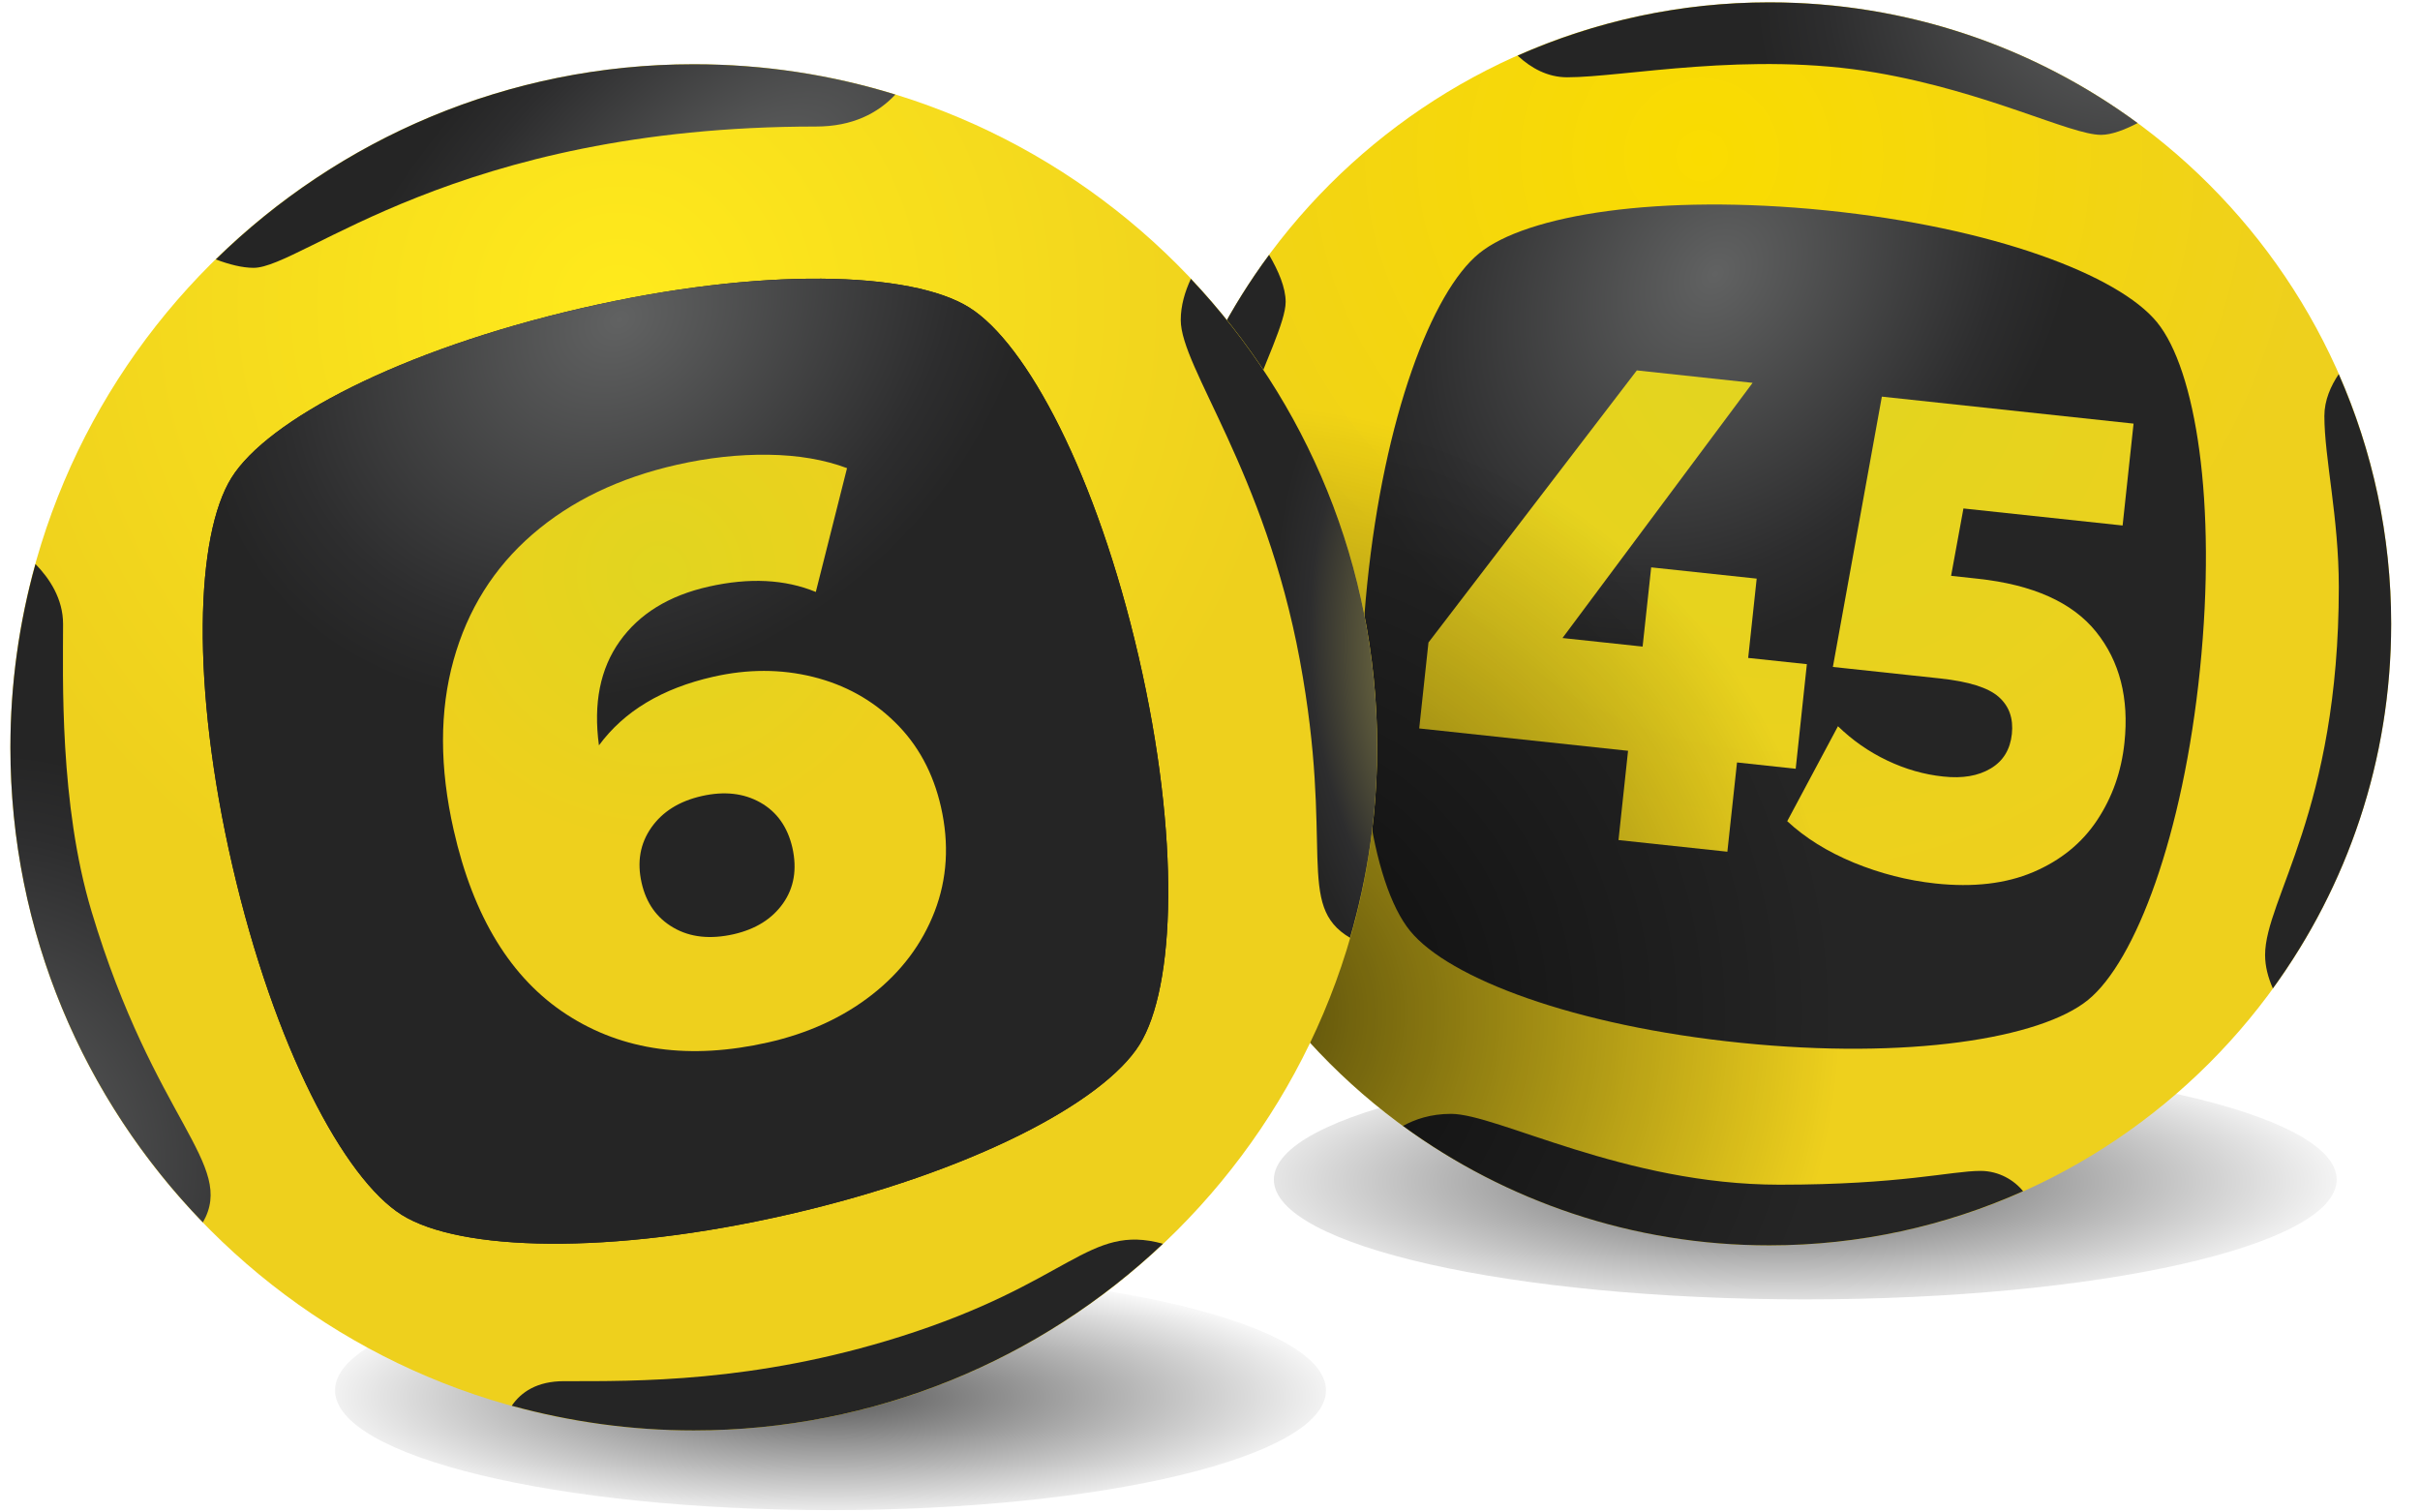 <svg width="80" height="50" viewBox="0 0 80 50" fill="none" xmlns="http://www.w3.org/2000/svg">
<path d="M59.678 42.955C69.38 42.955 77.245 41.182 77.245 38.995C77.245 36.809 69.38 35.036 59.678 35.036C49.976 35.036 42.111 36.809 42.111 38.995C42.111 41.182 49.976 42.955 59.678 42.955Z" fill="url(#paint0_radial_58_31915)"/>
<path d="M27.455 49.922C36.501 49.922 43.834 48.149 43.834 45.962C43.834 43.775 36.501 42.002 27.455 42.002C18.409 42.002 11.076 43.775 11.076 45.962C11.076 48.149 18.409 49.922 27.455 49.922Z" fill="url(#paint1_radial_58_31915)"/>
<path d="M58.492 41.169C69.844 41.169 79.047 31.971 79.047 20.624C79.047 9.277 69.844 0.078 58.492 0.078C47.14 0.078 37.938 9.277 37.938 20.624C37.938 31.971 47.14 41.169 58.492 41.169Z" fill="url(#paint2_radial_58_31915)"/>
<path d="M71.308 10.655C70.031 9.088 65.881 7.516 60.364 6.955C54.847 6.395 50.465 7.098 48.897 8.375C47.329 9.651 45.757 13.8 45.196 19.314C44.635 24.828 45.338 29.208 46.616 30.775C47.893 32.342 52.043 33.914 57.56 34.475C63.077 35.036 67.459 34.332 69.026 33.056C70.594 31.779 72.167 27.631 72.728 22.117C73.289 16.603 72.585 12.222 71.308 10.655Z" fill="url(#paint3_radial_58_31915)"/>
<path d="M57.422 25.205L57.103 28.156L53.504 27.771L53.82 24.82L46.916 24.081L47.222 21.24L54.11 12.245L57.937 12.656L51.653 21.092L54.301 21.375L54.585 18.756L58.072 19.128L57.791 21.75L59.731 21.956L59.362 25.414L57.422 25.205Z" fill="url(#paint4_radial_58_31915)"/>
<path d="M69.325 27.116C68.823 27.873 68.119 28.444 67.217 28.829C66.314 29.213 65.233 29.341 63.977 29.206C63.056 29.106 62.159 28.877 61.284 28.518C60.41 28.156 59.676 27.7 59.082 27.147L60.759 24.008C61.239 24.474 61.779 24.851 62.383 25.139C62.987 25.427 63.607 25.605 64.242 25.671C64.876 25.74 65.396 25.651 65.809 25.404C66.22 25.159 66.452 24.78 66.508 24.265C66.562 23.75 66.419 23.343 66.072 23.037C65.725 22.731 65.083 22.53 64.137 22.428L60.591 22.048L62.21 13.112L70.531 14.004L70.169 17.372L64.907 16.809L64.499 19.036L65.376 19.131C67.204 19.327 68.509 19.913 69.292 20.886C70.074 21.86 70.385 23.082 70.23 24.55C70.13 25.506 69.827 26.36 69.325 27.116Z" fill="url(#paint5_radial_58_31915)"/>
<path d="M66.879 39.38C64.317 40.527 61.483 41.169 58.492 41.169C53.962 41.169 49.776 39.701 46.381 37.22C46.771 37.005 47.291 36.822 47.969 36.822C49.493 36.822 53.702 39.164 58.826 39.164C62.844 39.164 64.501 38.708 65.472 38.708C66.082 38.708 66.589 39.018 66.879 39.38ZM77.313 12.368C77.051 12.758 76.839 13.232 76.839 13.751C76.839 15.14 77.316 17.102 77.316 19.406C77.316 26.81 74.879 29.723 74.879 31.57C74.879 31.945 74.978 32.317 75.136 32.676C77.594 29.29 79.047 25.129 79.047 20.626C79.047 17.686 78.425 14.895 77.313 12.368ZM58.492 0.078C55.528 0.078 52.713 0.71 50.169 1.839C50.615 2.252 51.16 2.555 51.808 2.555C53.682 2.555 57.832 1.681 62.023 2.402C65.709 3.037 68.442 4.458 69.457 4.458C69.801 4.458 70.239 4.29 70.665 4.069C67.257 1.564 63.048 0.078 58.492 0.078ZM41.318 31.909C42.63 30.765 41.662 28.599 41.662 28.599C41.662 28.599 39.796 25.934 39.796 20.624C39.796 15.313 42.501 11.275 42.501 9.98C42.501 9.504 42.258 8.946 41.953 8.426C39.429 11.838 37.938 16.055 37.938 20.624C37.938 24.792 39.184 28.668 41.318 31.909Z" fill="url(#paint6_radial_58_31915)"/>
<path d="M58.492 41.169C69.844 41.169 79.047 31.971 79.047 20.624C79.047 9.277 69.844 0.078 58.492 0.078C47.14 0.078 37.938 9.277 37.938 20.624C37.938 31.971 47.14 41.169 58.492 41.169Z" fill="url(#paint7_radial_58_31915)"/>
<path d="M22.935 47.287C35.412 47.287 45.527 37.177 45.527 24.706C45.527 12.234 35.412 2.124 22.935 2.124C10.458 2.124 0.344 12.234 0.344 24.706C0.344 37.177 10.458 47.287 22.935 47.287Z" fill="url(#paint8_radial_58_31915)"/>
<path d="M32.039 10.164C30.135 8.974 25.207 8.808 19.204 10.192C13.2 11.578 8.846 13.886 7.655 15.79C6.465 17.693 6.299 22.619 7.683 28.62C9.07 34.62 11.38 38.973 13.284 40.163C15.188 41.353 20.116 41.518 26.12 40.135C32.123 38.748 36.477 36.44 37.668 34.536C38.858 32.633 39.024 27.707 37.64 21.707C36.255 15.706 33.946 11.354 32.039 10.164Z" fill="#1D1E1C"/>
<path d="M32.039 10.164C30.135 8.974 25.207 8.808 19.204 10.192C13.2 11.578 8.846 13.886 7.655 15.79C6.465 17.693 6.299 22.619 7.683 28.62C9.068 34.62 11.38 38.973 13.284 40.163C15.188 41.353 20.116 41.518 26.12 40.135C32.123 38.748 36.477 36.44 37.668 34.536C38.858 32.633 39.024 27.707 37.64 21.707C36.255 15.706 33.946 11.354 32.039 10.164Z" fill="url(#paint9_radial_58_31915)"/>
<path d="M29.589 23.878C28.832 23.134 27.924 22.634 26.869 22.374C25.814 22.114 24.717 22.114 23.58 22.372C21.89 22.754 20.631 23.511 19.8 24.64C19.611 23.251 19.841 22.104 20.488 21.197C21.136 20.29 22.112 19.689 23.423 19.393C24.766 19.09 25.949 19.148 26.969 19.569L28.001 15.476C27.249 15.194 26.382 15.046 25.401 15.033C24.419 15.02 23.412 15.13 22.377 15.364C20.463 15.797 18.872 16.564 17.598 17.668C16.325 18.771 15.456 20.157 14.992 21.829C14.528 23.5 14.528 25.371 14.997 27.437C15.647 30.314 16.896 32.35 18.744 33.545C20.59 34.74 22.808 35.044 25.393 34.46C26.721 34.159 27.866 33.634 28.827 32.883C29.788 32.131 30.479 31.214 30.897 30.133C31.312 29.053 31.384 27.899 31.106 26.675C30.851 25.552 30.346 24.619 29.589 23.878ZM25.888 29.861C25.523 30.378 24.98 30.717 24.256 30.883C23.481 31.058 22.816 30.987 22.265 30.668C21.712 30.35 21.36 29.853 21.21 29.183C21.054 28.495 21.161 27.886 21.531 27.358C21.901 26.831 22.456 26.484 23.198 26.316C23.94 26.148 24.585 26.219 25.136 26.53C25.686 26.841 26.038 27.341 26.196 28.029C26.352 28.734 26.25 29.346 25.888 29.861Z" fill="url(#paint10_radial_58_31915)"/>
<path d="M22.935 2.124C16.782 2.124 11.206 4.586 7.133 8.576C7.568 8.739 8.004 8.854 8.384 8.854C9.985 8.854 15.038 4.183 26.974 4.183C28.184 4.183 29.021 3.742 29.599 3.126C27.491 2.474 25.255 2.124 22.935 2.124ZM22.935 47.287C28.944 47.287 34.4 44.938 38.445 41.116C35.965 40.438 35.422 42.397 29.765 44.186C24.926 45.715 21.003 45.659 18.643 45.659C17.75 45.659 17.225 46.021 16.917 46.472C18.834 46.997 20.85 47.287 22.935 47.287Z" fill="url(#paint11_radial_58_31915)"/>
<path d="M0.344 24.706C0.344 22.606 0.637 20.575 1.172 18.646C1.639 19.123 2.085 19.796 2.085 20.631C2.085 22.382 1.957 26.571 3.025 30.126C5.113 37.082 7.811 38.478 6.707 40.41C2.771 36.343 0.344 30.808 0.344 24.706Z" fill="url(#paint12_radial_58_31915)"/>
<path d="M39.368 9.218C39.174 9.634 39.033 10.097 39.033 10.579C39.033 12.154 41.81 15.563 42.97 21.824C44.119 28.028 42.812 29.927 44.629 31.002C45.211 29.002 45.526 26.892 45.526 24.706C45.526 18.707 43.184 13.26 39.368 9.218Z" fill="url(#paint13_radial_58_31915)"/>
<defs>
<radialGradient id="paint0_radial_58_31915" cx="0" cy="0" r="1" gradientUnits="userSpaceOnUse" gradientTransform="translate(58.848 39.063) scale(19.809 4.817)">
<stop stop-opacity="0.65"/>
<stop offset="1" stop-opacity="0"/>
</radialGradient>
<radialGradient id="paint1_radial_58_31915" cx="0" cy="0" r="1" gradientUnits="userSpaceOnUse" gradientTransform="translate(27.394 46.172) scale(17.709 4.291)">
<stop stop-opacity="0.65"/>
<stop offset="1" stop-opacity="0"/>
</radialGradient>
<radialGradient id="paint2_radial_58_31915" cx="0" cy="0" r="1" gradientUnits="userSpaceOnUse" gradientTransform="translate(56.261 5.156) scale(20.555 20.545)">
<stop stop-color="#FADC00"/>
<stop offset="1" stop-color="#EED01D"/>
</radialGradient>
<radialGradient id="paint3_radial_58_31915" cx="0" cy="0" r="1" gradientUnits="userSpaceOnUse" gradientTransform="translate(56.693 9.037) rotate(-52.275) scale(13.958 10.818)">
<stop stop-color="#616262"/>
<stop offset="0.804" stop-color="#2D2D2E"/>
<stop offset="1" stop-color="#252525"/>
</radialGradient>
<radialGradient id="paint4_radial_58_31915" cx="0" cy="0" r="1" gradientUnits="userSpaceOnUse" gradientTransform="translate(58.895 11.113) scale(19.617 19.609)">
<stop stop-color="#E1D51F"/>
<stop offset="1" stop-color="#EED01D"/>
</radialGradient>
<radialGradient id="paint5_radial_58_31915" cx="0" cy="0" r="1" gradientUnits="userSpaceOnUse" gradientTransform="translate(58.895 11.113) scale(19.618 19.608)">
<stop stop-color="#E1D51F"/>
<stop offset="1" stop-color="#EED01D"/>
</radialGradient>
<radialGradient id="paint6_radial_58_31915" cx="0" cy="0" r="1" gradientUnits="userSpaceOnUse" gradientTransform="translate(70.016 -0.637) scale(12.041 12.035)">
<stop stop-color="#616262"/>
<stop offset="0.804" stop-color="#2D2D2E"/>
<stop offset="1" stop-color="#252525"/>
</radialGradient>
<radialGradient id="paint7_radial_58_31915" cx="0" cy="0" r="1" gradientUnits="userSpaceOnUse" gradientTransform="translate(40.726 33.474) scale(20.118 20.109)">
<stop stop-opacity="0.65"/>
<stop offset="1" stop-opacity="0"/>
</radialGradient>
<radialGradient id="paint8_radial_58_31915" cx="0" cy="0" r="1" gradientUnits="userSpaceOnUse" gradientTransform="translate(20.445 10.057) scale(22.571 22.561)">
<stop stop-color="#FFEA1C"/>
<stop offset="1" stop-color="#EED01D"/>
</radialGradient>
<radialGradient id="paint9_radial_58_31915" cx="0" cy="0" r="1" gradientUnits="userSpaceOnUse" gradientTransform="translate(20.479 10.549) rotate(-34.472) scale(14.668 11.7)">
<stop stop-color="#616262"/>
<stop offset="0.804" stop-color="#2D2D2E"/>
<stop offset="1" stop-color="#252525"/>
</radialGradient>
<radialGradient id="paint10_radial_58_31915" cx="0" cy="0" r="1" gradientUnits="userSpaceOnUse" gradientTransform="translate(21.805 18.948) scale(9.121 9.117)">
<stop stop-color="#E1D51F"/>
<stop offset="1" stop-color="#EED01D"/>
</radialGradient>
<radialGradient id="paint11_radial_58_31915" cx="0" cy="0" r="1" gradientUnits="userSpaceOnUse" gradientTransform="translate(24.537 6.411) rotate(-38.495) scale(16.689 8.633)">
<stop stop-color="#616262"/>
<stop offset="0.804" stop-color="#2D2D2E"/>
<stop offset="1" stop-color="#252525"/>
</radialGradient>
<radialGradient id="paint12_radial_58_31915" cx="0" cy="0" r="1" gradientUnits="userSpaceOnUse" gradientTransform="translate(-0.977 38.361) rotate(60.436) scale(13.497 13.615)">
<stop stop-color="#616262"/>
<stop offset="0.804" stop-color="#2D2D2E"/>
<stop offset="1" stop-color="#252525"/>
</radialGradient>
<radialGradient id="paint13_radial_58_31915" cx="0" cy="0" r="1" gradientUnits="userSpaceOnUse" gradientTransform="translate(48.109 22.575) rotate(-96.97) scale(11.984 5.88)">
<stop stop-color="#9E964D"/>
<stop offset="0.804" stop-color="#2D2D2E"/>
<stop offset="1" stop-color="#252525"/>
</radialGradient>
</defs>
</svg>
